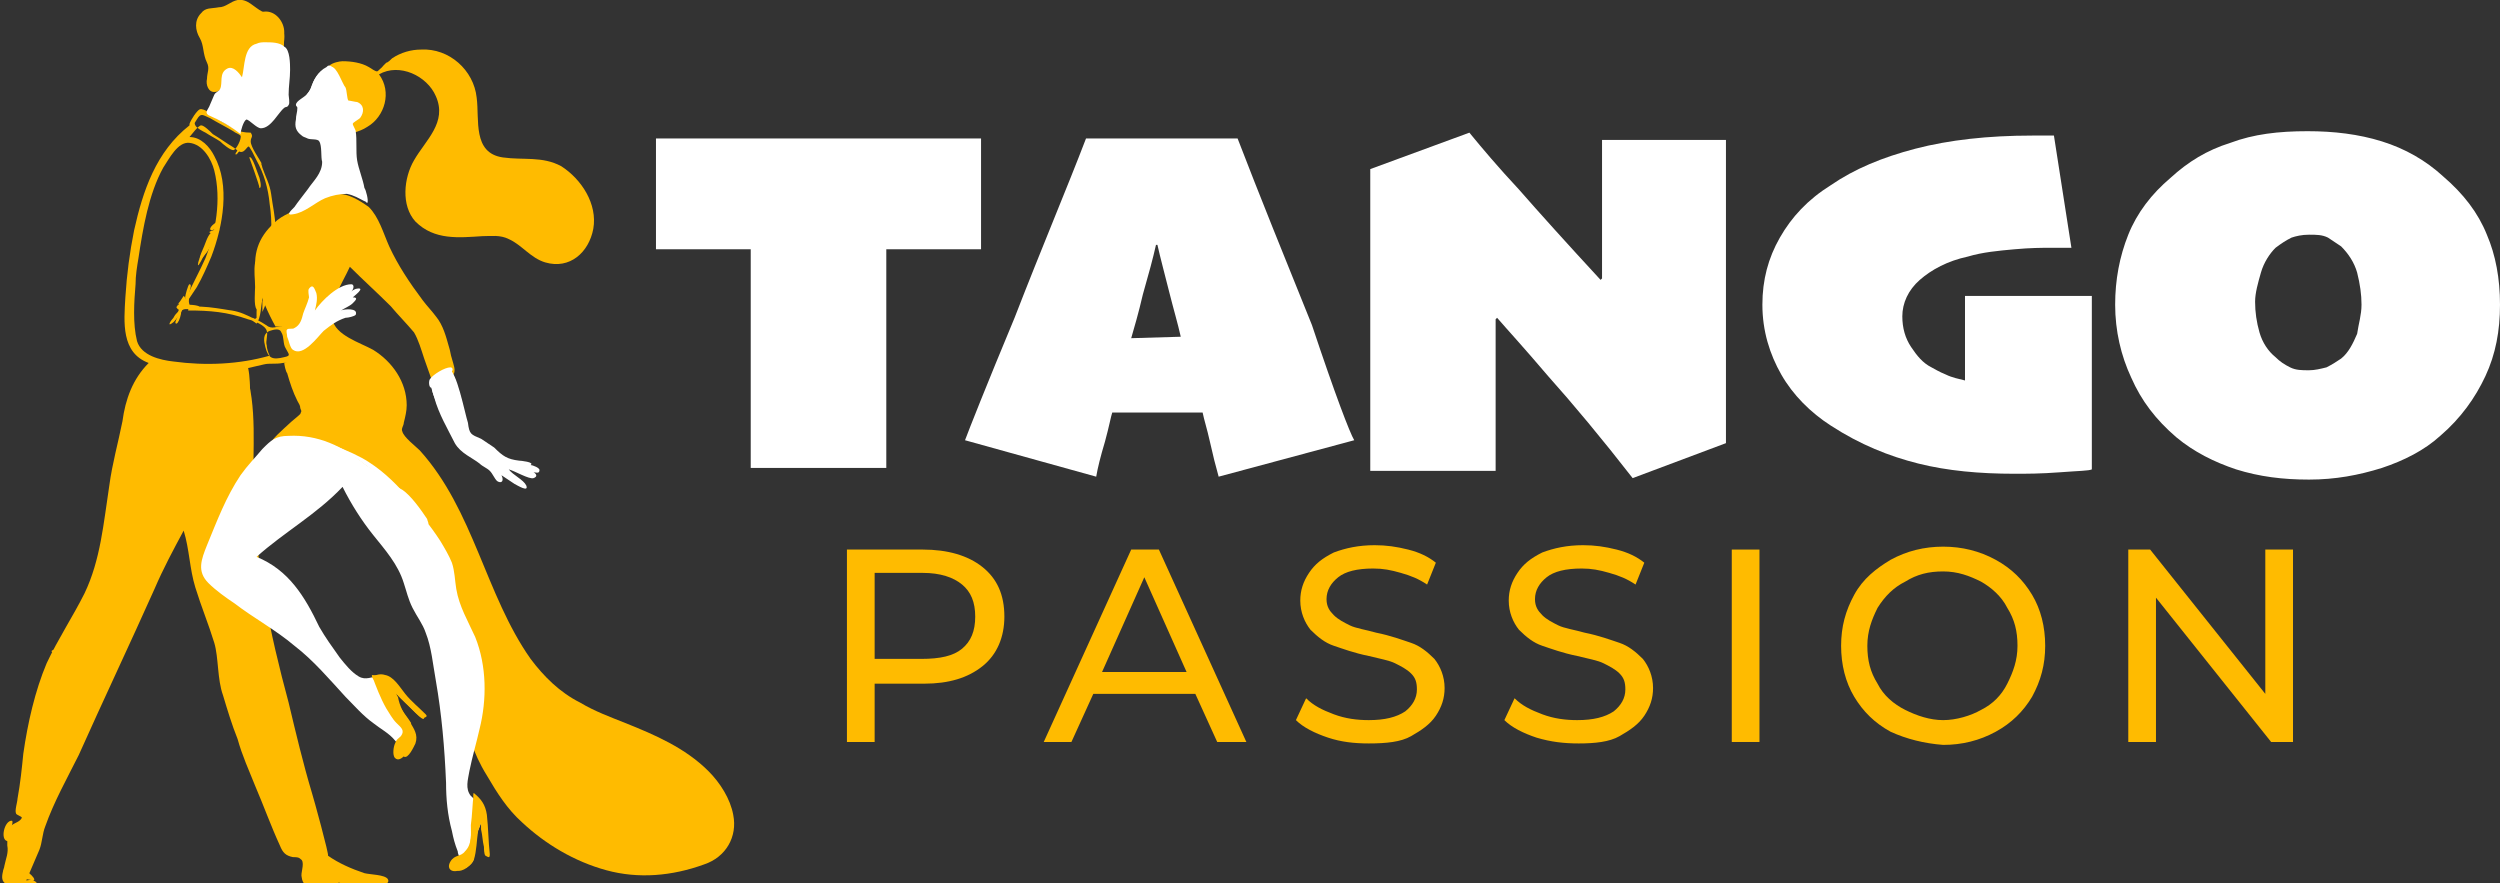 <?xml version="1.0" encoding="utf-8"?>
<!-- Generator: Adobe Illustrator 24.1.0, SVG Export Plug-In . SVG Version: 6.00 Build 0)  -->
<svg version="1.1" id="Layer_1" xmlns="http://www.w3.org/2000/svg" xmlns:xlink="http://www.w3.org/1999/xlink" x="0px" y="0px"
	 width="171.5px" height="60.6px" viewBox="0 0 171.5 60.6" style="enable-background:new 0 0 171.5 60.6;" xml:space="preserve">
<rect x="0" y="0" width="171.5" height="60.6" fill="#333333" stroke="none"/>
<style type="text/css">
	.st0{fill:#FFBB00;}
	.st1{fill:#FFFFFF;}
</style>
<g>
	<path class="st0" d="M67.4,38.9c1,0.8,1.5,1.9,1.5,3.4c0,1.4-0.5,2.6-1.5,3.4s-2.3,1.2-4,1.2H60v4h-1.9V37.7h5.2
		C65,37.7,66.4,38.1,67.4,38.9z M66,44.5c0.6-0.5,0.9-1.2,0.9-2.2c0-1-0.3-1.7-0.9-2.2c-0.6-0.5-1.5-0.8-2.7-0.8H60v5.9h3.2
		C64.5,45.2,65.4,45,66,44.5z"/>
	<path class="st0" d="M82,47.6h-7l-1.5,3.3h-1.9l6-13.2h1.9l6,13.2h-2L82,47.6z M81.4,46.1l-2.9-6.5l-2.9,6.5H81.4z"/>
	<path class="st0" d="M91.1,50.6c-0.9-0.3-1.7-0.7-2.2-1.2l0.7-1.5c0.5,0.5,1.1,0.8,1.9,1.1c0.8,0.3,1.6,0.4,2.4,0.4
		c1.1,0,1.9-0.2,2.5-0.6c0.5-0.4,0.8-0.9,0.8-1.5c0-0.5-0.1-0.8-0.4-1.1c-0.3-0.3-0.7-0.5-1.1-0.7c-0.4-0.2-1-0.3-1.8-0.5
		c-1-0.2-1.8-0.5-2.4-0.7s-1.1-0.6-1.6-1.1c-0.4-0.5-0.7-1.2-0.7-2c0-0.7,0.2-1.3,0.6-1.9c0.4-0.6,0.9-1,1.7-1.4
		c0.8-0.3,1.7-0.5,2.8-0.5c0.8,0,1.5,0.1,2.3,0.3c0.8,0.2,1.4,0.5,1.9,0.9l-0.6,1.5c-0.6-0.4-1.1-0.6-1.8-0.8s-1.2-0.3-1.9-0.3
		c-1.1,0-1.9,0.2-2.4,0.6c-0.5,0.4-0.8,0.9-0.8,1.5c0,0.5,0.2,0.8,0.5,1.1c0.3,0.3,0.7,0.5,1.1,0.7c0.4,0.2,1.1,0.3,1.8,0.5
		c1,0.2,1.8,0.5,2.4,0.7c0.6,0.2,1.1,0.6,1.6,1.1c0.4,0.5,0.7,1.2,0.7,2c0,0.7-0.2,1.3-0.6,1.9c-0.4,0.6-1,1-1.7,1.4
		S95.1,51,93.9,51C92.9,51,92,50.9,91.1,50.6z"/>
	<path class="st0" d="M105.4,50.6c-0.9-0.3-1.7-0.7-2.2-1.2l0.7-1.5c0.5,0.5,1.1,0.8,1.9,1.1c0.8,0.3,1.6,0.4,2.4,0.4
		c1.1,0,1.9-0.2,2.5-0.6c0.5-0.4,0.8-0.9,0.8-1.5c0-0.5-0.1-0.8-0.4-1.1c-0.3-0.3-0.7-0.5-1.1-0.7c-0.4-0.2-1-0.3-1.8-0.5
		c-1-0.2-1.8-0.5-2.4-0.7s-1.1-0.6-1.6-1.1c-0.4-0.5-0.7-1.2-0.7-2c0-0.7,0.2-1.3,0.6-1.9c0.4-0.6,0.9-1,1.7-1.4
		c0.8-0.3,1.7-0.5,2.8-0.5c0.8,0,1.5,0.1,2.3,0.3c0.8,0.2,1.4,0.5,1.9,0.9l-0.6,1.5c-0.6-0.4-1.1-0.6-1.8-0.8s-1.2-0.3-1.9-0.3
		c-1.1,0-1.9,0.2-2.4,0.6c-0.5,0.4-0.8,0.9-0.8,1.5c0,0.5,0.2,0.8,0.5,1.1c0.3,0.3,0.7,0.5,1.1,0.7c0.4,0.2,1.1,0.3,1.8,0.5
		c1,0.2,1.8,0.5,2.4,0.7c0.6,0.2,1.1,0.6,1.6,1.1c0.4,0.5,0.7,1.2,0.7,2c0,0.7-0.2,1.3-0.6,1.9c-0.4,0.6-1,1-1.7,1.4
		s-1.7,0.5-2.8,0.5C107.3,51,106.4,50.9,105.4,50.6z"/>
	<path class="st0" d="M118.8,37.7h1.9v13.2h-1.9V37.7z"/>
	<path class="st0" d="M129.7,50.2c-1.1-0.6-1.9-1.4-2.5-2.4s-0.9-2.2-0.9-3.5s0.3-2.4,0.9-3.5s1.5-1.8,2.5-2.4
		c1.1-0.6,2.3-0.9,3.6-0.9c1.3,0,2.5,0.3,3.6,0.9c1.1,0.6,1.9,1.4,2.5,2.4c0.6,1,0.9,2.2,0.9,3.5s-0.3,2.4-0.9,3.5
		c-0.6,1-1.4,1.8-2.5,2.4c-1.1,0.6-2.3,0.9-3.6,0.9C132,51,130.8,50.7,129.7,50.2z M135.9,48.7c0.8-0.4,1.4-1,1.8-1.8
		c0.4-0.8,0.7-1.6,0.7-2.6c0-1-0.2-1.8-0.7-2.6c-0.4-0.8-1.1-1.4-1.8-1.8c-0.8-0.4-1.6-0.7-2.6-0.7s-1.8,0.2-2.6,0.7
		c-0.8,0.4-1.4,1-1.9,1.8c-0.4,0.8-0.7,1.6-0.7,2.6c0,1,0.2,1.8,0.7,2.6c0.4,0.8,1.1,1.4,1.9,1.8s1.7,0.7,2.6,0.7
		S135.2,49.1,135.9,48.7z"/>
	<path class="st0" d="M157.3,37.7v13.2h-1.5l-7.9-9.9v9.9h-1.9V37.7h1.5l7.9,9.9v-9.9H157.3z"/>
</g>
<g>
	<path class="st1" d="M67.3,17.1c-0.9,0-2,0-3.3,0c-1.3,0-2.4,0-3.2,0c0,1,0,2,0,2.9c0,0.9,0,2,0,3.2c0,1.9,0,3.5,0,5
		c0,1.5,0,2.8,0,3.9h-9.3c0-1.1,0-2.2,0-3.5c0-1.3,0-3,0-5.3c0-1,0-2,0-3c0-1,0-2.1,0-3.2c-1.1,0-2.4,0-3.8,0c-1.4,0-2.3,0-2.7,0
		V9.5c0.5,0,2,0,4.4,0c2.4,0,4.7,0,6.8,0c1.7,0,3.8,0,6.2,0c2.4,0,4.1,0,4.9,0V17.1z"/>
	<path class="st1" d="M92.9,30.2l-9.3,2.5c-0.2-0.7-0.4-1.5-0.6-2.4c-0.2-0.9-0.4-1.5-0.5-2h-6.2c-0.1,0.3-0.2,0.9-0.5,2
		c-0.3,1-0.5,1.8-0.6,2.4l-9-2.5c0.3-0.8,1.4-3.6,3.4-8.4c1.9-4.9,3.6-8.9,4.9-12.3h10.4c1.5,3.9,3.2,8.1,5.1,12.8
		C91.6,27.1,92.6,29.7,92.9,30.2z M81,23.1c-0.2-0.9-0.5-1.9-0.8-3.1c-0.3-1.2-0.6-2.3-0.8-3.2l-0.1,0c-0.2,0.9-0.5,2-0.9,3.4
		c-0.3,1.3-0.6,2.3-0.8,3l0,0L81,23.1L81,23.1z"/>
	<path class="st1" d="M118.4,9.5c0,2.2,0,4.1,0,5.7c0,1.6,0,3,0,4.3c0,1.7,0,3.6,0,5.9c0,2.2,0,3.9,0,5l-6.4,2.4
		c-2.1-2.7-4.1-5.1-5.8-7c-1.7-2-2.9-3.3-3.5-4l-0.1,0.1c0,1.6,0,3.5,0,5.7c0,2.2,0,3.7,0,4.7H94c0-0.9,0-2.5,0-4.6
		c0-2.2,0-4.5,0-7.1c0-1.1,0-2.4,0-3.9c0-1.5,0-3.2,0-5.1l6.8-2.5c0.9,1.1,2,2.4,3.4,3.9c1.4,1.6,3.2,3.6,5.6,6.2l0.1-0.1
		c0-1.3,0-2.8,0-4.5c0-1.7,0-3.3,0-5H118.4z"/>
	<path class="st1" d="M143.5,20.3c0,0.9,0,1.9,0,2.9c0,1,0,1.9,0,2.8c0,1,0,1.8,0,2.4c0,0.6,0,1.9,0,3.8c-0.2,0.1-0.9,0.1-2.2,0.2
		c-1.3,0.1-2.3,0.1-3.1,0.1c-2.4,0-4.6-0.2-6.6-0.7c-2-0.5-4-1.3-6-2.6c-1.4-0.9-2.6-2.1-3.4-3.5c-0.8-1.4-1.3-3-1.3-4.8
		c0-1.7,0.4-3.2,1.2-4.6c0.8-1.4,1.9-2.6,3.5-3.6c1.6-1.1,3.5-1.9,5.8-2.5c2.3-0.6,5-0.9,8-0.9c0.3,0,0.5,0,0.8,0c0.2,0,0.4,0,0.7,0
		l1.2,7.7c-0.2,0-0.4,0-0.7,0c-0.3,0-0.6,0-0.9,0c-0.4,0-1.2,0-2.3,0.1c-1.1,0.1-2.2,0.2-3.2,0.5c-1.4,0.3-2.5,0.9-3.3,1.6
		c-0.8,0.7-1.2,1.6-1.2,2.5c0,0.8,0.2,1.5,0.6,2.1c0.4,0.6,0.8,1.1,1.4,1.4c0.2,0.1,0.5,0.3,1,0.5c0.4,0.2,0.9,0.3,1.3,0.4
		c0-0.2,0-0.9,0-1.8c0-1,0-2.3,0-4H143.5z"/>
	<path class="st1" d="M171.5,20.9c0,1.8-0.3,3.4-1,4.9c-0.7,1.5-1.7,2.9-3.1,4.1c-1.1,1-2.5,1.7-4,2.2c-1.6,0.5-3.2,0.8-5,0.8
		c-1.8,0-3.4-0.2-5-0.7c-1.5-0.5-2.9-1.2-4.1-2.2c-1.4-1.2-2.4-2.5-3.1-4.1c-0.7-1.5-1.1-3.2-1.1-5c0-1.7,0.3-3.3,0.9-4.8
		c0.6-1.5,1.6-2.8,2.9-3.9c1.2-1.1,2.5-1.9,4.1-2.4c1.6-0.6,3.3-0.8,5.3-0.8c1.8,0,3.5,0.2,5.1,0.7c1.6,0.5,3,1.3,4.2,2.4
		c1.4,1.2,2.4,2.5,3,4C171.2,17.5,171.5,19.1,171.5,20.9z M162,20.9c0-0.7-0.1-1.4-0.3-2.2c-0.2-0.7-0.6-1.3-1.1-1.8
		c-0.3-0.2-0.6-0.4-0.9-0.6c-0.4-0.2-0.8-0.2-1.3-0.2c-0.5,0-0.9,0.1-1.2,0.2c-0.4,0.2-0.7,0.4-1.1,0.7c-0.4,0.4-0.8,1-1,1.7
		c-0.2,0.7-0.4,1.4-0.4,2c0,0.7,0.1,1.4,0.3,2.1c0.2,0.7,0.6,1.3,1.1,1.7c0.3,0.3,0.6,0.5,1,0.7c0.4,0.2,0.8,0.2,1.3,0.2
		c0.4,0,0.8-0.1,1.2-0.2c0.4-0.2,0.7-0.4,1-0.6c0.5-0.4,0.8-1,1.1-1.7C161.8,22.2,162,21.6,162,20.9z"/>
</g>
<g>
	<g>
		<path class="st0" d="M28.9,3.4c-0.7,0-1.4,0.2-2,0.6c-0.1,0.1-0.3,0.3-0.4,0.3c0,0,0,0,0,0c0,0,0,0,0,0c-0.1,0.1-0.1,0.1-0.2,0.2
			c-0.1,0.1-0.3,0.4-0.4,0.4c-0.2,0-0.4-0.2-0.6-0.3c-0.5-0.3-1.2-0.4-1.8-0.4c-0.2,0-0.7,0.1-0.9,0.3c-0.1,0.2,0.1,0.1,0.1,0.2
			c0.1,1.3,0.6,2.8,1,4.1c-0.3-0.1-0.4,0.1-0.1,0.3c0.2,0.1,0.5,0,0.7,0c0.3-0.1,0.6-0.2,0.9-0.4C26.4,8,26.9,6.3,26,5.1
			c1.4-0.8,3.3,0.1,3.9,1.5c0.8,1.8-0.7,3-1.5,4.4c-0.7,1.2-0.9,3.1,0.1,4.2c1.3,1.3,3,1.1,4.6,1c0.6,0,1.2-0.1,1.8,0.2
			c0.9,0.4,1.5,1.3,2.5,1.6c1.7,0.5,3-0.7,3.3-2.3c0.3-1.7-0.8-3.4-2.2-4.3c-1.3-0.7-2.6-0.4-4-0.6c-2.1-0.3-1.6-2.6-1.8-4.1
			C32.5,4.8,30.8,3.3,28.9,3.4L28.9,3.4z M26.4,4.3C26.4,4.3,26.4,4.3,26.4,4.3C26.4,4.3,26.4,4.3,26.4,4.3L26.4,4.3z"/>
		<path class="st0" d="M26.4,4.3C26.4,4.3,26.4,4.3,26.4,4.3L26.4,4.3z"/>
		<path class="st0" d="M26.4,4.3C26.4,4.3,26.4,4.3,26.4,4.3L26.4,4.3z"/>
		<path class="st0" d="M26.3,4.5C26.3,4.5,26.3,4.5,26.3,4.5L26.3,4.5z"/>
		<path class="st0" d="M26.7,4.3c-0.2,0.2-0.5,0.3-0.7,0.5c-0.1,0.1-0.6,0.6-0.2,0.4c0.2-0.1,0.5-0.4,0.7-0.5
			C26.6,4.6,26.8,4.2,26.7,4.3L26.7,4.3z M26.6,4.5C26.6,4.5,26.6,4.5,26.6,4.5L26.6,4.5z M26.3,4.7C26.3,4.7,26.3,4.7,26.3,4.7
			L26.3,4.7z"/>
		<path class="st0" d="M16.3,0c-0.5,0.1-0.8,0.5-1.3,0.5c-0.5,0.1-0.9,0-1.2,0.4c-0.5,0.5-0.4,1.2-0.1,1.7c0.3,0.5,0.2,1.1,0.5,1.7
			c0.2,0.4,0,0.7,0,1.1c-0.1,0.4,0.1,1,0.6,0.9c0.2,0,0.3-0.2,0.4-0.2C15.3,6,15.7,5.9,16,5.8c0.6-0.3,1.2-0.9,1.8-1.2
			c0.7-0.3,1.3-0.6,1.5-1.3c0.2,0.3,0.2-0.7,0.2-0.8c0-0.4-0.2-0.7-0.4-1C18.8,1,18.5,1,18,0.8C17.4,0.5,17-0.1,16.3,0L16.3,0z"/>
		<path class="st0" d="M19.6,2.8C19.6,2.8,19.6,2.8,19.6,2.8L19.6,2.8z"/>
		<path class="st0" d="M19.6,2.8C19.6,2.8,19.6,2.8,19.6,2.8L19.6,2.8z"/>
		<path class="st0" d="M18.1,0.8c-0.3,0,0,0.2,0,0.2c0.2,0.2,0.7,0.3,0.8,0.4c0.1,0.1,0.1,0.1,0,0c0.3,0.4,0.5,0.9,0.4,1.4
			c0,0,0,0,0,0c0,0.1-0.2,1.1-0.1,1.1c0.3-0.1,0.3-1.5,0.3-1.7C19.5,1.5,18.9,0.7,18.1,0.8L18.1,0.8z"/>
		<path class="st0" d="M0.6,54.8C0.6,54.9,0.6,54.7,0.6,54.8L0.6,54.8z"/>
		<path class="st0" d="M13.7,7.5c-0.2,0.1-0.6,0.7-0.7,1c0,0.1,0,0.1,0,0.1c-2.3,1.8-3.2,4.5-3.8,7.2c-0.3,1.5-0.5,3-0.6,4.6
			c-0.1,1.7-0.3,3.8,1.6,4.5c-1.1,1.1-1.6,2.5-1.8,4c-0.3,1.5-0.7,2.9-0.9,4.4c-0.4,2.6-0.6,5.1-1.7,7.4c-0.8,1.6-1.8,3.1-2.6,4.8
			c-0.8,1.9-1.3,4.1-1.6,6.2c-0.1,1-0.2,2-0.4,3.1c0,0.2-0.2,0.8-0.1,1c0,0.1,0.4,0.2,0.4,0.3c-0.2,0.4-0.7,0.3-0.9,0.8
			c-0.1,0.3-0.1,0.8-0.1,1.1c0.1,0.5-0.1,0.9-0.2,1.4c0,0.1-0.1,0.3-0.1,0.4c-0.2,0.8,0.2,0.9,0.9,1c0.3,0,0.8,0.1,1.1,0
			c0.3-0.1,0.5-0.2,0.1-0.4c-0.1-0.1-0.4,0-0.5,0c0.3-0.7,0.6-1.4,0.9-2.1c0.2-0.5,0.2-1.1,0.4-1.6c0.6-1.7,1.5-3.3,2.3-4.9
			c1.7-3.8,3.5-7.6,5.2-11.4c0.6-1.4,1.3-2.7,2-4c0.4,1.3,0.4,2.6,0.8,3.9c0.4,1.3,0.9,2.5,1.3,3.8c0.3,1,0.2,2.5,0.6,3.6
			c0.3,1,0.6,2,1,3c0.3,1.1,0.8,2.2,1.2,3.2c0.6,1.4,1.1,2.8,1.7,4.1c0.2,0.5,0.4,0.7,0.9,0.8c0.3,0,0.4,0,0.6,0.2
			c0.2,0.3-0.1,0.9,0,1.2c0.1,0.8,0.9,0.7,1.5,0.7c0.2,0,0.6,0.1,0.8,0c0.4-0.3-0.1-0.5,0.7-0.2c0.5,0.2,1,0.1,1.6,0.1
			c0.2,0,1.6,0,1.3-0.5c-0.2-0.3-1.2-0.3-1.6-0.4c-0.9-0.3-1.8-0.7-2.5-1.2c0.1,0-1-4-1.1-4.3c-0.6-2-1.1-4.1-1.6-6.2
			c-1.3-4.8-2.3-9.6-2.4-14.7c-0.1-2.6,0.3-5.6-0.6-8.2c0.4-0.1,0.9-0.2,1.3-0.3c0.4-0.1,0.8,0,1.3-0.1c0.2,0,0.6-0.1,0.8-0.2
			c0.3-0.3,0-0.6-0.1-0.9c-0.1-0.2-0.2-0.5-0.2-0.7c-0.1-0.3,0-0.6-0.4-0.7c-0.4-0.1-0.7,0.2-1.1,0c-0.3-0.2-0.6-0.4-0.9-0.5
			c-0.6-0.3-1-0.5-1.6-0.6c-0.2,0-3-0.6-3,0c1.5,0,2.7,0.1,4.1,0.6c0.4,0.1,1.2,0.4,1.3,0.8c0.1,0.3-0.1,0.7,0,1
			c0,0.2,0.1,0.5,0.2,0.7c-2.1,0.6-4.4,0.7-6.6,0.4c-0.9-0.1-2.2-0.4-2.5-1.4c-0.3-1.2-0.2-2.7-0.1-3.9c0-0.6,0.1-1.2,0.2-1.8
			c0,0,0,0,0,0c0.3-2,0.7-4.4,1.7-6.2c0.4-0.6,1-1.8,1.8-1.7c0.9,0.1,1.5,1.1,1.7,1.9c0.5,2,0.1,4.2-0.6,6c-0.4,0.9-0.9,1.8-1.3,2.7
			c-0.2,0.4-0.4,0.7-0.6,1c-0.1,0.1-0.2,0.2-0.3,0.4c-0.2,0.2-0.5,0.7,0,0.3c0.4-0.4,0.7-1,1-1.5c0.2-0.3,0.4-0.6,0.6-0.9
			c0.4-0.7,0.7-1.4,1-2.1c0.8-2.1,1.3-4.9,0.2-6.9c-0.3-0.6-0.9-1.3-1.7-1.3c0,0,0,0,0,0c0.1-0.1,0.6-0.8,0.8-0.8
			c0.2,0,0.6,0.4,0.8,0.6c0.5,0.3,0.9,0.6,1.4,0.9c0.3,0.2,0.5,0.5,0.8,0.2c0.3-0.3,0.2-0.4,0.5,0.1c0.1,0.2,0.2,0.4,0.3,0.6
			c0.5,0.9,0.8,1.9,0.9,3c0.2,1.3,0.1,2.3,0,3.5c0,0.5-0.1,1-0.1,1.5c-0.1,0.6-0.3,1.1-0.4,1.7c0,0.2,0,0.5,0,0.7
			c0.8-1.7,1-3.8,0.9-5.7c0-0.8-0.2-1.6-0.3-2.4c-0.1-0.7-0.4-1.2-0.6-1.8c0-0.1-0.2-0.5,0-0.2c-0.2-0.4-0.8-1.2-0.8-1.6
			c0-0.3,0.2-0.3,0-0.6C16.7,9.1,16.5,9,16.4,9c-0.5-0.3-1.1-0.6-1.6-0.9C14.6,7.9,14,7.4,13.7,7.5L13.7,7.5z M16,10.3
			c-0.2,0-0.7-0.4-0.9-0.6c-0.3-0.2-0.7-0.4-1-0.6c-0.2-0.1-0.6-0.3-0.7-0.5c-0.1-0.2,0-0.2,0.1-0.4c0.3-0.5,0.4-0.3,0.9-0.1
			C14.9,8.4,15.5,8.7,16,9c0.1,0.1,0.4,0.2,0.5,0.3C16.6,9.5,16.2,10.3,16,10.3L16,10.3z M18.2,23.8c-0.1-0.4-0.2-0.9,0.3-1.1
			c0.3-0.1,0.7-0.2,0.8,0.1c0.2,0.3,0.1,0.8,0.3,1.1c0.2,0.4,0.4,0.5-0.1,0.6C18.7,24.7,18.4,24.6,18.2,23.8L18.2,23.8z M1.4,52.5
			C1.4,52.5,1.4,52.5,1.4,52.5C1.4,52.5,1.4,52.5,1.4,52.5L1.4,52.5z M0.2,59.2C0.2,59.2,0.2,59.2,0.2,59.2
			C0.2,59.2,0.2,59.2,0.2,59.2L0.2,59.2z"/>
		<polygon class="st0" points="10.3,12.6 10.3,12.6 10.3,12.6 		"/>
		<polygon class="st0" points="14.4,8.2 14.4,8.2 14.4,8.2 		"/>
		<path class="st0" d="M8.9,23.9C8.9,23.9,8.9,23.9,8.9,23.9L8.9,23.9z"/>
		<path class="st0" d="M17.4,11.3C17.4,11.3,17.4,11.3,17.4,11.3L17.4,11.3z"/>
		<path class="st0" d="M13,8.5C13,8.5,13,8.5,13,8.5L13,8.5z"/>
		<path class="st0" d="M0.2,59.2C0.2,59.2,0.2,59.2,0.2,59.2L0.2,59.2z"/>
		<path class="st0" d="M0.2,59.2C0.2,59.2,0.2,59.2,0.2,59.2L0.2,59.2z"/>
		<path class="st0" d="M0.2,59.2C0.2,59.2,0.2,59.2,0.2,59.2L0.2,59.2z"/>
		<path class="st0" d="M0.2,59.2C0.2,59.2,0.2,59.2,0.2,59.2L0.2,59.2z"/>
		<path class="st0" d="M1.3,59.6c-0.1,0.1-0.2-0.1-0.3,0c-0.1,0.2,0.1,0.3,0.2,0.4c0.1,0.1,0.3,0.2,0.5,0.3c0.1,0,0.6,0.1,0.6,0.1
			C2.6,60.3,1.5,59.4,1.3,59.6L1.3,59.6z"/>
		<path class="st0" d="M0.8,56.3c-0.5,0-0.8,1.3-0.3,1.4c0.4,0.1,0.2-0.2,0.2-0.4C0.6,57.2,1,56.3,0.8,56.3L0.8,56.3z"/>
		<path class="st0" d="M25.3,13.7C25.3,13.7,25.3,13.7,25.3,13.7L25.3,13.7z"/>
		<path class="st0" d="M17.1,10.8c0,0,0.7,1.9,0.7,2.1c0.2,0,0-0.7,0-0.7C17.7,12,17.3,10.6,17.1,10.8L17.1,10.8z"/>
		<path class="st0" d="M15,15.2c-0.2,0-0.8,0.5-0.5,0.6C14.8,15.8,15.4,15.1,15,15.2L15,15.2z"/>
		<path class="st0" d="M14.9,15.7c-0.2,0.1-0.8,0.2-0.4,0.3C15,16.2,15.2,15.6,14.9,15.7L14.9,15.7z"/>
		<path class="st0" d="M12.5,20.6c0,0-0.6,0.7-0.2,0.6C12.5,21.1,12.4,20.7,12.5,20.6L12.5,20.6z"/>
		<path class="st0" d="M12.2,20.9c0,0.1-0.1,0.1-0.1,0.2c0.5,0.2-0.3,1.1,0,1.1C12.3,22.2,12.7,20.9,12.2,20.9L12.2,20.9z"/>
		<path class="st0" d="M12.7,20.9c-0.1,0-0.6,0.1-0.4,0.3c0,0,1.2,0,1.3,0C14,20.9,12.9,20.9,12.7,20.9L12.7,20.9z"/>
		<path class="st0" d="M13.7,21.1c-0.2,0-1.3-0.1-1.3,0.1c-0.1,0.2,0.2,0,0.3,0c0.2,0,0.5,0,0.7,0c0,0,0.3,0,0.4,0
			C13.7,21.2,13.8,21.1,13.7,21.1L13.7,21.1L13.7,21.1z"/>
		<path class="st0" d="M14.9,15.8c0,0.2-0.8,1.1-0.6,1.2c0.1,0,0.6-0.8,0.6-0.9C15,15.9,14.9,15.6,14.9,15.8L14.9,15.8z"/>
		<path class="st0" d="M14.7,15.8c-0.4,0.2-0.5,0.6-0.7,1.1c-0.1,0.2-0.3,0.7-0.3,0.8c0,0.3,0.4-0.3,0.5-0.4
			c0.2-0.3,0.4-0.7,0.5-1.1C14.8,16.2,15.1,15.6,14.7,15.8L14.7,15.8z"/>
		<path class="st0" d="M14.9,15.8c-0.3,0.7-1.1,1.4-1.3,2.2c-0.1,0.5,0.2-0.1,0.3-0.3c0.3-0.5,0.6-1.1,0.9-1.6
			c0-0.1,0.2-0.2,0.1-0.3C15,15.8,15,15.6,14.9,15.8L14.9,15.8z"/>
		<path class="st0" d="M13,19.5c-0.1,0-0.3,0.8-0.3,0.9c0,0.3,0.3,1.1,0.4,0.7c0-0.1-0.1-0.1-0.1-0.2c-0.1-0.3,0-0.5,0-0.8
			C13,19.9,13.2,19.5,13,19.5L13,19.5L13,19.5z M12.8,20.1C12.8,20.1,12.8,20.1,12.8,20.1C12.8,20.1,12.8,20.1,12.8,20.1L12.8,20.1z
			"/>
		<path class="st0" d="M12.6,20.3c0,0-0.2,0.3-0.2,0.3c-0.1,0.2-0.3,0.2,0,0.4C13.2,21.5,12.7,20.3,12.6,20.3L12.6,20.3z M12.5,20.8
			C12.5,20.8,12.5,20.8,12.5,20.8L12.5,20.8z"/>
		<path class="st0" d="M16.3,21.5c-0.3,0,0.5,0.3,0.2,0.1C16.5,21.5,16.4,21.5,16.3,21.5L16.3,21.5z"/>
		<path class="st0" d="M16.7,9.6c-0.1,0.1-0.4,0.6-0.4,0.7c0,0.1-0.1,0.2,0.1,0.1C16.5,10.3,16.8,9.5,16.7,9.6L16.7,9.6z"/>
		<path class="st0" d="M16.5,10.1c0,0-0.5,0.5-0.3,0.5C16.4,10.5,16.5,10.1,16.5,10.1L16.5,10.1z"/>
		<path class="st0" d="M16.8,24.9c-0.2,0.1,0,3,0,3.3c0,0.5,0,1.1,0,1.6c0,0.1-0.1,1.4,0.2,0.9c0.2-0.2,0.1-1,0.1-1.3
			c0-0.6,0-1.1,0-1.7C17.2,27.6,17.2,24.8,16.8,24.9L16.8,24.9z M17.1,29.5C17.1,29.5,17.1,29.5,17.1,29.5L17.1,29.5z"/>
		<path class="st0" d="M16.6,25c-0.1,0-0.2,1.3,0.1,1.1C16.9,25.9,17,24.8,16.6,25L16.6,25z"/>
		<path class="st0" d="M17.5,18c-0.1,0.6,0,1.1,0,1.7c0,0.2-0.1,1.3,0.1,1.5c0.2,0.3,0.4-1.1,0.3-1.4c0-0.2,0-0.7-0.2-0.7
			c0-0.2,0-0.4,0-0.6c0-0.1,0-0.4,0-0.4C17.7,18,17.6,17.8,17.5,18L17.5,18z"/>
		<path class="st0" d="M17.8,19.9c0,0.5-0.2,1-0.2,1.5c0,0.1,0,0.3,0,0.4c-0.1,0.1-0.1,0.1-0.3,0c-0.1,0.2,0.2,0.3,0.3,0.4
			c0.3-0.4,0.3-1.2,0.4-1.7c0.1-0.3,0.1-0.4,0-0.6C18.1,20.1,17.8,19.6,17.8,19.9L17.8,19.9z"/>
		<path class="st0" d="M23.2,13.3c-0.8,0-1.6,0.4-2.3,0.8c-0.7,0.4-1.5,0.6-2.1,1.2c-1.1,1-1.5,2.2-1.2,3.7c0,0,0,0.1,0,0.2
			c0.3,1.2,0.8,2.3,1.3,3.2c0,0,0.3,0,0.3,0c0,0,0.1,0,0.1,0h0c0,0,0,0,0,0c0,0,0.1,0,0,0c0.2,0,0.3,1,0.4,1.2
			c0.1,0.2,0.4,0.5,0.4,0.8c0,0.2,0,0.2-0.1,0.3c-0.1,0.1-0.2,0-0.3,0.1c-0.1,0.1-0.1,0-0.2,0.1c0,0.1,0.1,0.6,0.2,0.7
			c0.2,0.7,0.4,1.3,0.7,1.9c0.1,0.2,0.2,0.3,0.2,0.5c0.1,0.3,0.1,0.1,0,0.4c-0.2,0.2-0.6,0.5-0.8,0.7c-0.2,0.2-1.4,1.2-1.3,1.5
			c0.1,0.1,0.1,0,0.2,0c0.1,0,0.2-0.3,0.3-0.3c0,0,0.4,0,0.4,0c1.1,0,2.3,0,3,0.8c0.1,0.1,0.1,0.2,0.3,0.4c0.1,0.1,0.3,0.2,0.4,0.3
			c0.5,0.3,0.9,0.7,1.3,1.1c0.4,0.4,0.8,0.7,1.1,1.2c1,1.3,1.8,2.8,2.6,4.2c1.1,1.8,1.9,3.9,2.5,5.9c0.6,1.9,0.9,3.8,1.4,5.6
			c-0.5,0,0.2,0.9,0.3,1.1c0.3,0.8,0.6,1.5,1.1,2.3c0.7,1.2,1.4,2.3,2.4,3.2c1.6,1.5,3.6,2.7,5.8,3.3c2.2,0.6,4.5,0.4,6.7-0.4
			c1.5-0.5,2.3-1.9,2-3.4c-0.2-1.1-0.9-2.2-1.7-3c-1.6-1.6-3.7-2.5-5.7-3.3c-1-0.4-2.1-0.8-3.1-1.4c-1.4-0.7-2.5-1.8-3.4-3
			c-3.1-4.4-3.9-10.2-7.6-14.3c-0.3-0.3-1.1-0.9-1.2-1.3c-0.1-0.2,0.1-0.4,0.1-0.6c0.1-0.4,0.2-0.8,0.2-1.2c0-1.6-1-3-2.3-3.8
			c-0.9-0.5-2.6-1-2.8-2.1c-0.2-1.2,0.7-2.5,1.2-3.6c0.9,0.9,1.9,1.8,2.8,2.7c0.5,0.6,1.1,1.2,1.6,1.8c0.3,0.5,0.5,1.2,0.7,1.8
			c0.2,0.6,0.4,1.1,0.6,1.7c0.1,0.1,0.1,0.4,0.2,0.4c0,0,1.1-0.9,1.2-1c0.2-0.3,0-0.7-0.1-1.1c-0.1-0.3-0.1-0.5-0.2-0.8c0,0,0,0,0,0
			c-0.2-0.7-0.4-1.5-0.9-2.1c-0.3-0.4-0.6-0.7-0.9-1.1c-0.9-1.2-1.7-2.4-2.3-3.7c-0.4-0.9-0.7-2-1.4-2.7
			C24.6,13.7,23.9,13.3,23.2,13.3L23.2,13.3z M19.7,23.3C19.7,23.3,19.7,23.3,19.7,23.3C19.7,23.3,19.7,23.3,19.7,23.3L19.7,23.3z
			 M19.8,23.5L19.8,23.5C19.8,23.5,19.8,23.5,19.8,23.5L19.8,23.5z M20.2,24.5C20.2,24.5,20.2,24.5,20.2,24.5L20.2,24.5z M20,24.5
			C20,24.5,20,24.5,20,24.5C20,24.5,20,24.5,20,24.5L20,24.5z M30.8,43.4c-0.6-1.8-1.3-3.7-2.2-5.3c-0.9-1.6-1.8-3.5-3.1-4.9
			c-0.5-0.5-1-1-1.5-1.4c-0.1-0.1-0.3-0.3-0.5-0.4c-0.1-0.1-0.7-0.4-0.8-0.6c-0.1-0.3,0.3-0.1,0.4,0c0.5,0.2,1,0.6,1.5,0.9
			c1.6,1.1,2.9,2.9,3.8,4.6c1.2,2.3,2,4.9,2.4,7.5C30.9,43.6,30.9,43.5,30.8,43.4L30.8,43.4z"/>
		<path class="st1" d="M22.7,4.6c-0.6,0.2-0.9,0.4-1.2,1c-0.1,0.3-0.2,0.6-0.4,0.8c-0.2,0.3-0.8,0.5-0.8,0.8c0,0.1,0.1,0.1,0.1,0.2
			c0,0.3-0.1,0.5-0.1,0.8c-0.1,0.5,0,0.8,0.4,1.1c0.1,0.1,0.2,0.1,0.4,0.2c0.2,0.1,0.7,0,0.8,0.2c0.2,0.3,0.1,1.1,0.2,1.4
			c0,0.8-0.6,1.3-1,1.9c-0.3,0.4-0.7,0.9-0.9,1.2c-0.3,0.3-0.6,0.6-0.1,0.5c0.8-0.1,1.5-0.8,2.2-1.1c0.5-0.2,1-0.3,1.5-0.3
			c0.5,0.1,0.8,0.3,1.2,0.5c0.1,0,0.2,0.2,0.2,0.1c0.1-0.1-0.1-0.9-0.2-1c-0.1-0.6-0.4-1.3-0.5-1.9c-0.1-0.6,0-1.4-0.1-2
			c0-0.1-0.2-0.4-0.2-0.5c0-0.1,0.4-0.3,0.5-0.4c0.3-0.4,0.3-0.9-0.2-1.1c-0.1,0-0.5-0.1-0.6-0.1c-0.1-0.1-0.1-0.7-0.2-0.9
			C23.5,5.8,23.1,4.5,22.7,4.6L22.7,4.6z"/>
		<path class="st1" d="M22.6,4.5c-0.1,0-0.1,0-0.2,0.1c-0.6,0.3-0.9,0.9-1.1,1.5c-0.1,0.2-0.2,0.3-0.3,0.5c-0.2,0.2-0.5,0.5,0,0.2
			c0.5-0.3,0.5-1.2,0.9-1.6c0.3-0.3,0.6-0.4,1-0.5C22.8,4.6,22.7,4.5,22.6,4.5L22.6,4.5z"/>
		<path class="st1" d="M21.4,5.7C21.4,5.7,21.4,5.7,21.4,5.7L21.4,5.7z"/>
		<path class="st1" d="M22.1,4.7C22.1,4.7,22.1,4.7,22.1,4.7L22.1,4.7z"/>
		<path class="st1" d="M24.1,19.5c-0.9,0-2,1.1-2.5,1.8c0.1-0.4,0.2-0.8,0.1-1.2c-0.1-0.2-0.2-0.7-0.5-0.3c-0.1,0.1,0,0.5,0,0.6
			c-0.1,0.4-0.3,0.8-0.4,1.1c-0.1,0.4-0.2,0.8-0.6,1c-0.1,0.1-0.4,0-0.5,0.1c-0.1,0.1,0,0.3,0,0.5c0.1,0.2,0.2,0.8,0.4,0.9
			c0.7,0.5,1.7-0.9,2.1-1.3c0.5-0.4,0.9-0.7,1.5-0.9c0.2,0,0.6-0.1,0.7-0.2c0.2-0.5-0.8-0.4-1-0.3c0.3-0.2,0.6-0.3,0.8-0.5
			c0.2-0.2,0.4-0.4,0-0.4c0.1-0.1,0.9-0.7,0.3-0.6c-0.1,0-0.3,0.1-0.4,0.2C24.3,19.8,24.3,19.5,24.1,19.5L24.1,19.5L24.1,19.5z
			 M20.1,24.1C20.1,24.1,20.1,24.1,20.1,24.1C20.1,24.1,20.1,24.1,20.1,24.1L20.1,24.1z"/>
		<path class="st1" d="M18.2,2.9c-0.2,0-0.4,0-0.6,0.1c-0.9,0.2-0.8,1.6-1,2.3c0,0,0,0,0,0c-0.2-0.3-0.6-0.8-1-0.6
			c-0.6,0.3-0.3,1-0.5,1.4c-0.1,0.2-0.3,0.2-0.4,0.4c-0.1,0.2-0.2,0.5-0.3,0.7c-0.1,0.3-0.4,0.5-0.1,0.7c0.7,0.3,1.6,0.8,2.2,1.3
			c0-0.2,0.2-0.9,0.4-1c0.2,0,0.7,0.6,1,0.6c0.7,0,1.2-1.1,1.6-1.4c0.1-0.1,0.2,0,0.3-0.2c0.1-0.1,0-0.6,0-0.7
			c0-0.6,0.1-1.1,0.1-1.7c0-0.4,0-1.4-0.4-1.6C19.2,2.9,18.6,2.9,18.2,2.9L18.2,2.9L18.2,2.9z"/>
		<path class="st1" d="M30.8,25.4c-0.3,0.1-0.6,0.3-0.9,0.5c-0.4,0.5-0.3,0.8-0.1,1.4c0.3,1.1,0.9,2.1,1.4,3.1
			c0.4,0.7,1.2,1,1.7,1.4c0.2,0.2,0.5,0.3,0.7,0.5c0.2,0.2,0.3,0.5,0.5,0.7c0.3,0.2,0.5,0,0.3-0.4c0.3,0.2,0.6,0.4,0.9,0.6
			c0.2,0.1,1,0.6,0.8,0.1c-0.2-0.4-0.9-0.7-1.2-1.1c0.4,0.1,1.4,0.7,1.7,0.6c0.3-0.1,0.2-0.3,0-0.4c0.1,0,0.4,0.1,0.4-0.1
			c0.1-0.2-0.5-0.4-0.6-0.4c0.3-0.2-0.7-0.3-0.8-0.3c-0.8-0.1-1.1-0.3-1.7-0.9c-0.3-0.2-0.6-0.4-0.9-0.6c-0.7-0.3-0.8-0.3-0.9-1.1
			C31.9,28.4,31.3,25.3,30.8,25.4L30.8,25.4z"/>
		<path class="st1" d="M19.8,29.9c-0.9,0-1.2,0.3-1.8,0.9c-0.5,0.6-1,1.1-1.5,1.8c-1,1.5-1.6,3.1-2.3,4.8c-0.4,1-0.7,1.8,0.1,2.6
			c0.5,0.5,1.2,1,1.8,1.4c1.3,1,2.8,1.8,4.1,2.9c1.3,1,2.4,2.3,3.5,3.5c0.6,0.6,1.2,1.3,1.9,1.8c0.5,0.4,1.1,0.7,1.5,1.2
			c0.2,0.2,0.1,0.2,0.2,0.3c0.1,0.2,0,0.7,0.4,0.5c0.3-0.1,0.5-0.9,0.4-1.2c0-0.8-0.9-1.2-1.1-1.9c-0.2-0.7,0.3-2.2-1-2.1
			c-0.5,0-0.9,0.3-1.4,0c-0.5-0.3-0.9-0.8-1.3-1.3c-0.5-0.7-1-1.4-1.4-2.1c-1-2.1-2.1-3.9-4.3-4.8c1.9-1.7,4.1-2.9,5.9-4.8
			c0.6,1.2,1.3,2.3,2.1,3.3c0.8,1,1.7,2,2.1,3.3c0.2,0.6,0.3,1.1,0.6,1.7c0.3,0.6,0.7,1.1,0.9,1.7c0.4,1,0.5,2.2,0.7,3.3
			c0.4,2.3,0.6,4.6,0.7,7c0,1.1,0.1,2.2,0.4,3.3c0.1,0.5,0.2,0.9,0.4,1.4c0,0.2,0.2,0.5,0.1,0.6c-0.1,0.2-0.3,0.1-0.3,0.4
			c0.1,0.4,0.6,0.2,0.8,0.1c0.3-0.2,0.5-0.4,0.5-0.7c0.1-0.5,0-1,0.2-1.5c0.1-0.5,0.4-0.9,0.4-1.4c0-0.7-0.4-0.9-0.8-1.3
			c-0.4-0.5-0.2-1.1-0.1-1.7c0.2-1,0.5-2,0.7-2.9c0.5-2,0.5-4.3-0.3-6.3c-0.5-1.1-1.1-2.1-1.3-3.3c-0.1-0.6-0.1-1.2-0.3-1.8
			c-0.2-0.5-0.5-1-0.8-1.5c-1.3-2-3.1-3.9-5.1-5.2C23.5,30.6,21.8,29.8,19.8,29.9L19.8,29.9z M32.9,49.8
			C32.9,49.8,32.9,49.8,32.9,49.8L32.9,49.8z"/>
		<path class="st1" d="M20.3,30c0-0.1,2.3,0.6,2.6,0.7c0.6,0.3,1.3,0.5,1.9,1c0.8,0.6,1.9,1.4,2.7,2.3c0.4,0.5,0.9,1,1.2,1.6
			c0.2,0.3,1.1,1.9,1.2,1.9c0.5-0.3-1.5-2.8-1.7-3.1c-0.8-1-1.8-2-2.9-2.7c-0.6-0.4-1.5-0.8-2.3-1.1C22.6,30.4,20.4,29.8,20.3,30
			L20.3,30z"/>
		<path class="st1" d="M26.5,33.1c-0.2,0,0.1,0.4,0.2,0.3c0-0.1-0.1-0.2-0.1-0.2c0.8,0.4,1.5,1.3,2,2c0.1,0.2,0.4,0.8,0.7,0.8
			c0.2,0,0-0.3,0-0.4c-0.4-0.6-1.1-1.6-1.7-2C27.4,33.5,26.7,33.1,26.5,33.1L26.5,33.1z"/>
		<path class="st1" d="M30.9,25.3c-0.2,0.1,0.9,3.1,0.8,3.1C32.1,28.4,31,25.3,30.9,25.3L30.9,25.3z"/>
		<path class="st1" d="M29.6,26.2c-0.3,0.1,0.8,2.6,1,2.7c0.3,0.4,0.3,0.2,0.2-0.2c-0.1-0.3-0.3-0.6-0.4-0.9
			C30.2,27.7,29.7,26.2,29.6,26.2L29.6,26.2z"/>
		<path class="st1" d="M30.9,25.2c-0.4,0-1.2,0.5-1.4,0.8c-0.1,0.1-0.1,0.6,0.1,0.6c0.1,0,0.1-0.3,0.1-0.3c0.1-0.2,0.3-0.3,0.4-0.4
			c0.1-0.1,0.7-0.3,0.8-0.4C31.1,25.5,31.1,25.2,30.9,25.2L30.9,25.2z"/>
		<path class="st0" d="M24.7,46.3C24.7,46.3,24.7,46.3,24.7,46.3L24.7,46.3z"/>
		<path class="st0" d="M24.6,48.7C24.6,48.7,24.6,48.7,24.6,48.7L24.6,48.7z M27.6,50.5C27.6,50.5,27.6,50.5,27.6,50.5
			C27.6,50.5,27.6,50.5,27.6,50.5L27.6,50.5z"/>
		<polygon class="st0" points="24.6,48.7 24.6,48.7 24.6,48.7 		"/>
		<path class="st0" d="M24.4,48.5C24.4,48.5,24.4,48.5,24.4,48.5L24.4,48.5z"/>
		<path class="st0" d="M24.6,48.7C24.6,48.7,24.6,48.7,24.6,48.7L24.6,48.7z"/>
		<path class="st0" d="M24.6,48.7C24.6,48.7,24.6,48.7,24.6,48.7L24.6,48.7z"/>
		<path class="st0" d="M29.2,49c-0.5-0.5-1-0.9-1.4-1.4c-0.4-0.5-0.8-1.2-1.4-1.3c-0.3-0.1-0.6,0-0.9,0.1c0.2,0.5,0.5,0.2,0.9,0.4
			c0.4,0.2,0.6,0.5,0.8,0.8c0.4,0.4,0.9,0.9,1.3,1.3c0.1,0.1,0.4,0.4,0.5,0.4C29.1,49.2,29.4,49.2,29.2,49z"/>
		<path class="st0" d="M25.8,46.2C25.8,46.2,25.8,46.2,25.8,46.2L25.8,46.2z"/>
		<path class="st0" d="M25.8,46.2C25.8,46.2,25.8,46.2,25.8,46.2L25.8,46.2z"/>
		<path class="st0" d="M25.8,46.2C25.8,46.2,25.8,46.2,25.8,46.2L25.8,46.2z"/>
		<path class="st0" d="M25.8,46.2C25.8,46.2,25.8,46.2,25.8,46.2L25.8,46.2z"/>
		<polygon class="st0" points="25.8,46.2 25.8,46.2 25.8,46.2 		"/>
		<path class="st0" d="M26.8,47.1C26.8,47.1,26.8,47.1,26.8,47.1L26.8,47.1z"/>
		<path class="st0" d="M26.8,47.1C26.8,47.1,26.8,47.1,26.8,47.1L26.8,47.1z"/>
		<path class="st0" d="M26.8,47.1C26.8,47.1,26.8,47.1,26.8,47.1L26.8,47.1z"/>
		<path class="st0" d="M26.8,47.1C26.8,47.1,26.8,47.1,26.8,47.1L26.8,47.1z"/>
		<polygon class="st0" points="28.7,48.9 28.7,48.9 28.7,48.9 		"/>
		<path class="st0" d="M26.9,46.9c-0.3,0.3-0.1,1,0,1.3c0.1,0.5,0.5,0.9,0.8,1.4c0.2,0.3,0.5,0.6,0.5,1.1c-0.1,0.3-0.8,1-0.5,1.2
			c0.3,0.2,0.7-0.7,0.8-0.9c0.2-0.6-0.1-1-0.4-1.5c-0.4-0.5-0.7-1.1-0.8-1.7C27.1,47.7,27.2,46.6,26.9,46.9L26.9,46.9z"/>
		<path class="st0" d="M33.6,58.6c-0.1-0.9-0.1-1.8-0.2-2.7c-0.1-0.7-0.4-1.1-0.9-1.5c-0.1,0.4,0.3,0.8,0.4,1.1
			c0.1,0.4,0.1,0.9,0.1,1.4c0.1,0.4,0.1,0.8,0.2,1.2c0,0.1,0,0.5,0.1,0.6C33.5,58.8,33.6,58.9,33.6,58.6z"/>
		<path class="st0" d="M33.2,58.3C33.2,58.4,33.2,58.3,33.2,58.3L33.2,58.3z"/>
		<path class="st0" d="M33.2,58.4C33.2,58.4,33.2,58.4,33.2,58.4L33.2,58.4z"/>
		<path class="st0" d="M33,54.8C33,54.8,33,54.8,33,54.8L33,54.8z"/>
		<path class="st0" d="M33.4,55.6C33.4,55.6,33.4,55.6,33.4,55.6L33.4,55.6z"/>
		<path class="st0" d="M33,55.5c-0.5,0.1-0.7,1.6-0.7,2c-0.1,0.4,0.1,1.3-0.2,1.6c-0.1,0.1-0.3,0.1-0.4,0.2c0,0-0.9,0.1-0.4,0.4
			c0.4,0.2,1.1-0.4,1.2-0.7c0.2-0.6,0.2-1.4,0.3-2C32.9,56.7,33.5,55.4,33,55.5L33,55.5z M32.7,56.1C32.7,56.1,32.7,56.1,32.7,56.1
			L32.7,56.1z M32.1,59.1C32.1,59.1,32.1,59.1,32.1,59.1L32.1,59.1z M32.3,57.5C32.3,57.5,32.3,57.4,32.3,57.5L32.3,57.5z
			 M32.3,57.4C32.3,57.4,32.3,57.4,32.3,57.4L32.3,57.4z M33.1,56.3C33.1,56.2,33.1,56.2,33.1,56.3L33.1,56.3z M33.1,56.2
			C33.1,56.3,33.1,56.2,33.1,56.2L33.1,56.2z"/>
		<path class="st0" d="M27.1,47.4c-0.2,0,0.9,1,1,1.1c0.2,0.2,0.6,0.6,0.8,0.7c0.1,0.1,0.2,0.2,0.2,0c0-0.2-0.7-0.6-0.8-0.7
			C28.1,48.2,27.3,47.3,27.1,47.4L27.1,47.4z"/>
		<path class="st0" d="M33,56.3c-0.1,0,0.2,0.9,0.2,0.9C33.3,57.1,33.1,56.2,33,56.3L33,56.3z"/>
		<path class="st0" d="M33,56.4C33,56.5,33,56.5,33,56.4C33,56.4,33,56.4,33,56.4L33,56.4z"/>
		<path class="st0" d="M23.7,18.3C23.7,18.3,23.7,18.3,23.7,18.3L23.7,18.3z"/>
		<path class="st0" d="M23.7,18.3C23.7,18.3,23.7,18.3,23.7,18.3C23.7,18.3,23.7,18.3,23.7,18.3L23.7,18.3z"/>
		<path class="st0" d="M23.7,18.3C23.7,18.3,23.7,18.3,23.7,18.3L23.7,18.3z"/>
		<path class="st0" d="M23.7,18.3C23.7,18.3,23.7,18.3,23.7,18.3L23.7,18.3z"/>
		<path class="st0" d="M23.7,18.3C23.7,18.3,23.7,18.3,23.7,18.3L23.7,18.3z"/>
		<path class="st0" d="M23.7,18.6C23.7,18.6,23.7,18.6,23.7,18.6L23.7,18.6z"/>
		<path class="st0" d="M23.7,18.6C23.7,18.6,23.7,18.6,23.7,18.6L23.7,18.6z"/>
		<path class="st0" d="M21.9,10.5C21.9,10.5,21.8,10.4,21.9,10.5L21.9,10.5z"/>
		<path class="st0" d="M17,8.2C17,8.2,17,8.2,17,8.2C17,8.2,17,8.2,17,8.2L17,8.2z M16.7,8.6C16.7,8.6,16.7,8.6,16.7,8.6L16.7,8.6z"
			/>
		<polygon class="st0" points="17,8.1 17,8.1 17,8.1 		"/>
		<path class="st0" d="M17,8.1C17,8.1,17,8.1,17,8.1L17,8.1z"/>
		<path class="st0" d="M17,8.1C17,8.1,17,8.1,17,8.1L17,8.1z"/>
		<path class="st0" d="M17.4,8.5C17.4,8.5,17.4,8.5,17.4,8.5L17.4,8.5z"/>
		<polygon class="st0" points="16.7,8.5 16.7,8.5 16.7,8.5 		"/>
		<polygon class="st0" points="16.8,8.5 16.8,8.5 16.8,8.5 		"/>
		<polygon class="st0" points="17.5,8.5 17.5,8.5 17.5,8.5 		"/>
		<path class="st0" d="M16.7,8.6C16.7,8.6,16.7,8.6,16.7,8.6L16.7,8.6z"/>
		<polygon class="st0" points="16.6,8.7 16.6,8.7 16.6,8.7 		"/>
		<path class="st0" d="M16.9,8.1C16.9,8.1,16.9,8.1,16.9,8.1L16.9,8.1z"/>
		<path class="st0" d="M16.7,8.4C16.7,8.4,16.7,8.4,16.7,8.4L16.7,8.4z"/>
		<path class="st0" d="M16.8,8.5C16.8,8.5,16.8,8.5,16.8,8.5L16.8,8.5z"/>
		<path class="st0" d="M16.8,8.5C16.8,8.5,16.8,8.5,16.8,8.5L16.8,8.5z"/>
		<path class="st0" d="M16.7,8.8C16.7,8.8,16.7,8.8,16.7,8.8L16.7,8.8z"/>
		<path class="st0" d="M14.6,39.4C14.6,39.4,14.6,39.4,14.6,39.4L14.6,39.4z"/>
		<path class="st0" d="M15.8,5.3C15.8,5.3,15.8,5.3,15.8,5.3L15.8,5.3z M16.3,5.6C16.3,5.6,16.3,5.5,16.3,5.6L16.3,5.6z"/>
		<polygon class="st0" points="25.9,33.9 25.9,33.9 25.9,33.9 		"/>
		<path class="st0" d="M39.3,54.4C39.3,54.4,39.3,54.4,39.3,54.4L39.3,54.4z"/>
		<path class="st0" d="M1.9,48C1.9,48,1.9,48,1.9,48L1.9,48z M1.9,47.7C1.9,47.7,2,47.7,1.9,47.7L1.9,47.7z"/>
		<path class="st0" d="M40.8,13.5C40.8,13.5,40.8,13.5,40.8,13.5L40.8,13.5z"/>
		<path class="st0" d="M23,22.3C23,22.3,23,22.3,23,22.3L23,22.3z"/>
		<path class="st0" d="M23,22.3C23,22.3,23,22.3,23,22.3L23,22.3z"/>
		<path class="st0" d="M23,22.3C23,22.3,23,22.3,23,22.3L23,22.3z"/>
		<path class="st0" d="M23.3,22.5C23.3,22.5,23.3,22.5,23.3,22.5L23.3,22.5z"/>
		<path class="st0" d="M21.4,23.5C21.4,23.5,21.4,23.5,21.4,23.5L21.4,23.5z"/>
		<path class="st0" d="M17.5,17.6C17.5,17.6,17.5,17.6,17.5,17.6L17.5,17.6z"/>
		<path class="st0" d="M4.2,44.5c-0.2,0-1,0.1-0.5,0.3c0.1,0,0.6,0,0.6-0.1C4.3,44.6,4.3,44.4,4.2,44.5L4.2,44.5z"/>
	</g>
	<path class="st0" d="M33,55.7c-0.2,0.8-0.3,1.5-0.5,2.3c-0.2,0.8-0.2,1.4-1,1.7c-0.5,0.2-0.9-0.1-0.6-0.6c0.3-0.5,0.7-0.3,1-0.7
		c0.5-0.5,0.4-1.2,0.4-1.8c0.1-0.7,0.1-1.4,0.2-2.2C32.7,54.9,32.9,55.3,33,55.7z"/>
	<path class="st0" d="M28.3,51.1c-0.2,0.3-0.8,1.3-1.2,0.9c-0.2-0.2-0.1-0.8,0-1c0.1-0.3,0.2-0.3,0.4-0.5c0.3-0.4,0-0.6-0.3-0.9
		c-0.3-0.3-0.5-0.7-0.7-1c-0.4-0.7-0.7-1.5-1-2.3c0.5,0.1,1.1,0,1.4,0.6c0.2,0.4,0.1,0.9,0.4,1.3c0.2,0.5,0.6,0.9,0.9,1.4
		C28.2,50.1,28.2,50.6,28.3,51.1z"/>
</g>
</svg>
